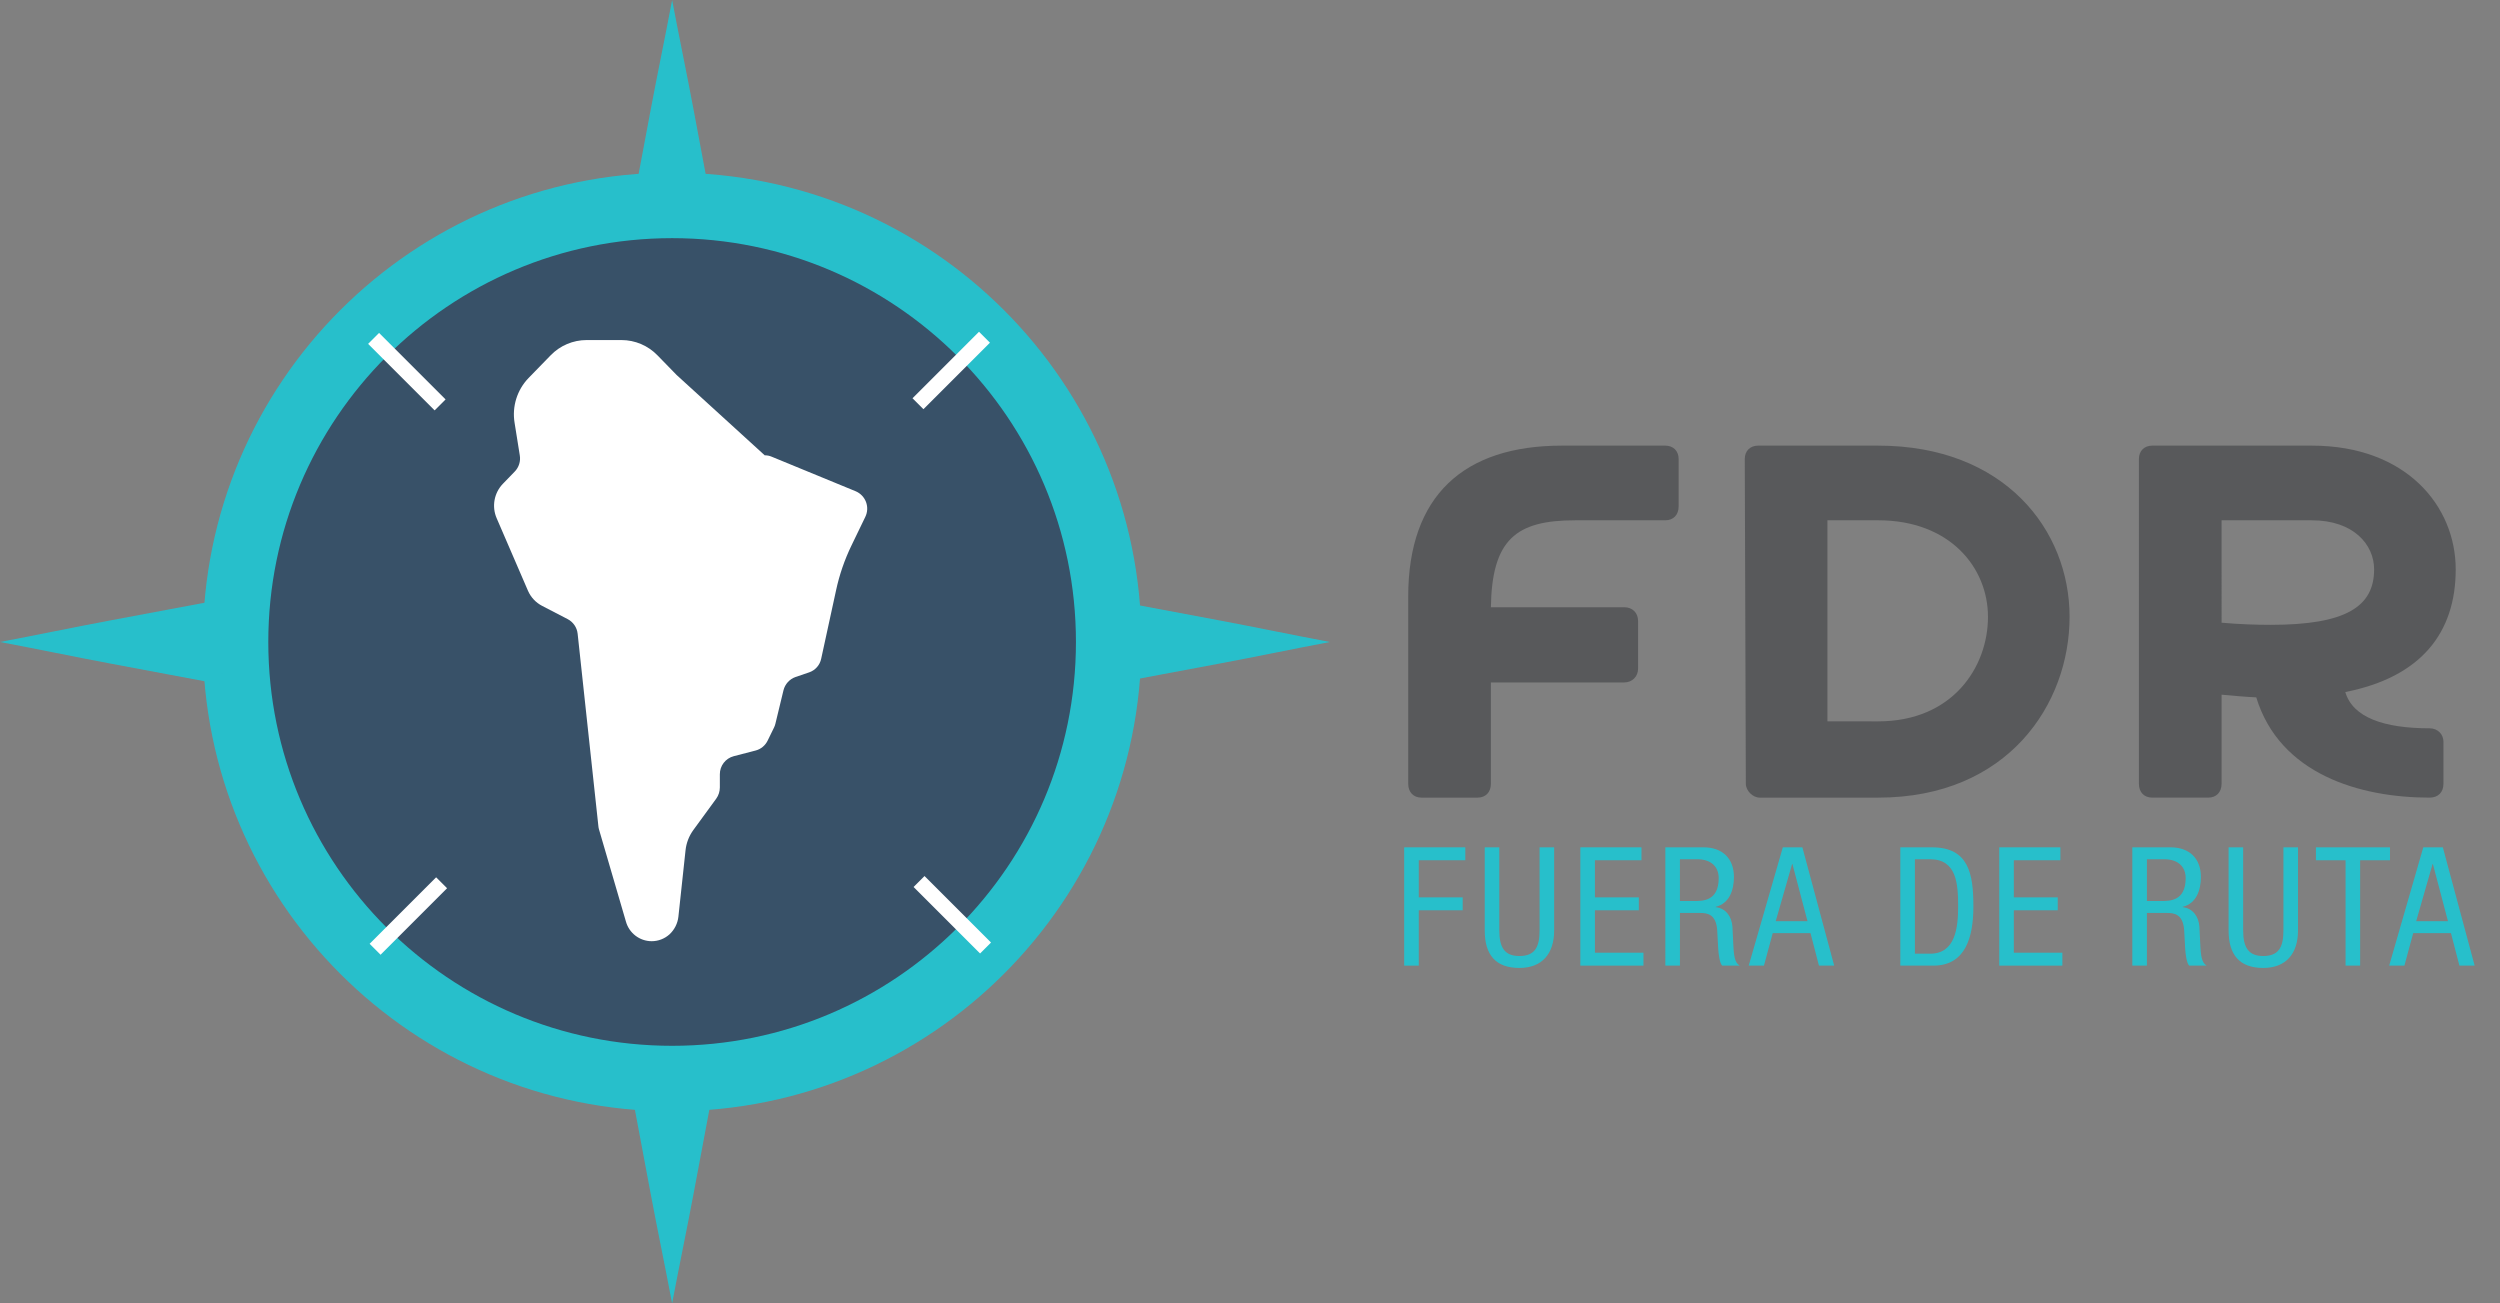 <?xml version="1.0" encoding="utf-8"?>
<!-- Generator: Adobe Illustrator 16.0.0, SVG Export Plug-In . SVG Version: 6.00 Build 0)  -->
<!DOCTYPE svg PUBLIC "-//W3C//DTD SVG 1.1//EN" "http://www.w3.org/Graphics/SVG/1.1/DTD/svg11.dtd">
<svg version="1.1" id="Capa_1" xmlns="http://www.w3.org/2000/svg" xmlns:xlink="http://www.w3.org/1999/xlink" x="0px" y="0px"
	 width="463.471px" height="241.642px" viewBox="0 0 463.471 241.642" enable-background="new 0 0 463.471 241.642"
	 xml:space="preserve">
<rect x="0" y="0" width="463.471" height="241.642" fill="#808080" stroke="none"/>
<g>
	<g>
		<path fill="#58595B" d="M311.199,85.086v8.8c0,1.582-0.988,2.571-2.472,2.571h-16.71c-10.976,0-15.425,3.56-15.623,16.117h24.72
			c1.483,0,2.571,0.989,2.571,2.571v8.8c0,1.483-1.088,2.57-2.571,2.57h-24.72v18.787c0,1.582-0.988,2.57-2.472,2.57h-10.382
			c-1.483,0-2.472-0.988-2.472-2.57v-34.706c0-18.688,10.283-27.982,28.477-27.982h19.182
			C310.211,82.614,311.199,83.603,311.199,85.086z"/>
		<path fill="#58595B" d="M323.658,145.302l-0.198-60.216c0-1.483,0.989-2.472,2.472-2.472h22.248
			c23.434,0,35.496,15.623,35.496,31.74c0,16.116-11.37,33.519-35.496,33.519h-21.951
			C324.943,147.872,323.658,146.587,323.658,145.302z M348.18,133.733c13.843,0,20.368-10.086,20.368-19.38
			c0-9.097-7.021-17.897-20.368-17.897h-9.394v37.277H348.18z"/>
		<path fill="#58595B" d="M452.988,137.49v7.812c0,1.582-0.988,2.57-2.57,2.57c-12.953,0-27.784-4.35-32.135-18.588
			c-2.076-0.1-4.252-0.297-6.428-0.495v16.513c0,1.582-0.988,2.57-2.472,2.57h-10.382c-1.483,0-2.472-0.988-2.472-2.57V85.086
			c0-1.483,0.988-2.472,2.472-2.472h29.564c17.6,0,26.696,11.272,26.696,22.939c0,11.766-6.427,19.973-20.468,22.742
			c1.385,4.746,7.219,6.724,15.623,6.724C452,135.019,452.988,136.205,452.988,137.49z M411.855,115.441
			c3.362,0.296,6.428,0.396,9.098,0.396c13.941,0,19.182-3.362,19.182-10.283c0-4.548-3.758-9.097-11.568-9.097h-16.711V115.441z"/>
	</g>
</g>
<g>
	<path fill="#27BFCB" d="M37.6,119.018c0-48.05,38.955-87.007,87.006-87.007c48.053,0,87.002,38.957,87.002,87.007
		c0,48.051-38.949,87.003-87.002,87.003C76.555,206.021,37.6,167.068,37.6,119.018z"/>
	<path fill="#385168" d="M49.74,119.018c0-41.349,33.518-74.867,74.863-74.867s74.865,33.519,74.865,74.867
		c0,41.344-33.52,74.863-74.865,74.863S49.74,160.361,49.74,119.018z"/>
	<path fill="none" d="M206.422,119.271c10.805,0,21.605,0,32.404,0C228.027,119.271,217.227,119.271,206.422,119.271
		L206.422,119.271z"/>
	<path fill="#27BFCB" d="M123.197,119.271c0,0,0,0,0,0.002C123.205,119.28,123.209,119.285,123.197,119.271z"/>
	<path fill="#27BFCB" d="M123.191,119.271c0.01-0.009,0.002,0,0.006,0C123.152,119.214,123.039,119.085,123.191,119.271z"/>
	<path fill="#FFFFFF" d="M123.197,119.271C123.197,119.271,123.197,119.271,123.197,119.271
		C123.209,119.258,123.205,119.264,123.197,119.271z"/>
	<path fill="#FFFFFF" d="M123.197,119.273c-0.004-0.003,0.004,0.007-0.006-0.003C123.035,119.457,123.152,119.328,123.197,119.273z"
		/>
	<path fill="#FFFFFF" d="M126.068,121.814C126.346,121.936,126.021,121.77,126.068,121.814L126.068,121.814z"/>
	<path fill="#FFFFFF" d="M123.197,119.271C123.197,119.271,123.197,119.271,123.197,119.271c-0.004-0.001,0.004-0.01-0.006-0.001
		c0.01,0.01,0.002,0,0.006,0.003C123.197,119.271,123.197,119.271,123.197,119.271z"/>
	<g>
		<g>
			
				<rect x="174.923" y="59.987" transform="matrix(0.707 0.707 -0.707 0.707 100.237 -104.579)" fill="#FFFFFF" width="2.867" height="17.439"/>
		</g>
		<g>
			
				<rect x="167.845" y="168.187" transform="matrix(0.707 0.707 -0.707 0.707 171.636 -75.168)" fill="#FFFFFF" width="17.439" height="2.869"/>
		</g>
		<g>
			
				<rect x="74.215" y="161.111" transform="matrix(0.707 0.707 -0.707 0.707 142.288 -3.735)" fill="#FFFFFF" width="2.871" height="17.44"/>
		</g>
		<g>
			
				<rect x="66.722" y="67.479" transform="matrix(0.707 0.707 -0.707 0.707 70.81 -33.16)" fill="#FFFFFF" width="17.44" height="2.871"/>
		</g>
	</g>
	<path fill="#27BFCB" d="M40.963,119.018C40.963,119.017,40.963,119.017,40.963,119.018c0-2.667,0.136-5.297,0.336-7.912
		c-6.932,1.295-13.863,2.602-20.791,3.902c-6.842,1.281-13.686,2.72-20.508,4.01c6.834,1.286,13.67,2.723,20.5,4.006
		c6.935,1.305,13.865,2.61,20.801,3.905C41.099,124.314,40.963,121.684,40.963,119.018z"/>
	<path fill="#27BFCB" d="M205.574,119.018L205.574,119.018c0,2.666-0.137,5.297-0.336,7.911c6.93-1.295,13.861-2.6,20.791-3.902
		c6.84-1.279,13.686-2.721,20.508-4.009c-6.836-1.287-13.67-2.722-20.5-4.008c-6.934-1.301-13.865-2.609-20.801-3.904
		C205.438,113.721,205.574,116.351,205.574,119.018z"/>
	<path fill="#27BFCB" d="M124.604,40.963c0.002,0,0.002,0,0.002,0c2.666,0,5.297,0.138,7.91,0.336
		c-1.295-6.93-2.6-13.862-3.902-20.792c-1.279-6.839-2.721-13.685-4.01-20.507c-1.287,6.836-2.723,13.669-4.006,20.501
		c-1.303,6.934-2.611,13.863-3.906,20.798C119.307,41.101,121.938,40.963,124.604,40.963z"/>
	<path fill="#27BFCB" d="M124.604,200.681h-0.002c-2.664,0-5.295-0.138-7.91-0.337c1.295,6.932,2.6,13.861,3.902,20.791
		c1.281,6.841,2.723,13.686,4.01,20.507c1.287-6.834,2.723-13.669,4.008-20.499c1.301-6.936,2.609-13.865,3.904-20.8
		C129.902,200.543,127.271,200.681,124.604,200.681z"/>
</g>
<path fill="#FFFFFF" d="M141.768,84.408h0.021c0.428-0.001,0.852,0.081,1.248,0.249l15.604,6.419
	c0.885,0.375,1.576,1.101,1.914,2.002c0.332,0.902,0.281,1.9-0.146,2.764l-2.537,5.247c-1.293,2.666-2.262,5.476-2.881,8.375
	l-2.75,12.644c-0.238,1.182-1.088,2.146-2.227,2.537l-2.539,0.866c-1.107,0.393-1.943,1.316-2.227,2.457l-1.5,6.206
	c-0.055,0.243-0.139,0.472-0.248,0.692l-1.193,2.438c-0.436,0.901-1.242,1.57-2.209,1.827l-4.07,1.055
	c-1.531,0.399-2.592,1.788-2.578,3.365v2.439c-0.004,0.744-0.24,1.47-0.674,2.076l-4.248,5.82c-0.799,1.104-1.297,2.392-1.439,3.75
	l-1.324,12.314c-0.139,1.245-0.721,2.397-1.633,3.251c-0.91,0.826-2.096,1.287-3.326,1.285c-2.223-0.008-4.168-1.493-4.766-3.633
	l-4.998-17.103c-0.057-0.199-0.096-0.405-0.113-0.614l-3.844-35.66c-0.127-1.162-0.826-2.176-1.863-2.709l-4.709-2.441
	c-1.174-0.605-2.104-1.596-2.633-2.808l-5.805-13.446c-0.939-2.166-0.484-4.685,1.154-6.383l2.193-2.267
	c0.777-0.796,1.127-1.919,0.938-3.017L95.4,78.393c-0.502-3.025,0.459-6.113,2.594-8.32l4.076-4.187
	c1.748-1.817,4.164-2.844,6.684-2.844h6.457c2.523,0,4.938,1.026,6.688,2.844l3.537,3.63L141.768,84.408z"/>
<g>
	<path fill="#27BFCB" d="M260.32,157.085h11.334v2.396h-8.631v6.88h8.14v2.396h-8.14v10.259h-2.703V157.085z"/>
	<path fill="#27BFCB" d="M275.25,157.085h2.703v15.419c0,3.226,1.045,4.73,3.717,4.73c2.888,0,3.748-1.659,3.748-4.73v-15.419h2.703
		v15.419c0,4.208-2.15,6.941-6.451,6.941c-4.393,0-6.42-2.426-6.42-6.941V157.085z"/>
	<path fill="#27BFCB" d="M292.977,157.085h11.334v2.396h-8.632v6.88h8.14v2.396h-8.14v7.863h9v2.396h-11.702V157.085z"/>
	<path fill="#27BFCB" d="M308.736,157.085h7.095c3.44,0,5.621,2.027,5.621,5.498c0,2.396-0.829,4.914-3.379,5.528v0.062
		c1.904,0.215,2.979,1.781,3.103,3.655l0.184,3.747c0.123,2.427,0.522,3.041,1.168,3.44h-3.256
		c-0.461-0.461-0.676-2.089-0.737-3.164l-0.185-3.409c-0.215-3.01-1.873-3.194-3.256-3.194h-3.655v9.768h-2.702V157.085z
		 M311.438,167.036h2.673c1.597,0,4.515,0,4.515-4.238c0-2.15-1.443-3.502-3.962-3.502h-3.226V167.036z"/>
	<path fill="#27BFCB" d="M330.516,157.085h3.625l5.896,21.931h-2.825l-1.566-6.021h-7.003l-1.629,6.021h-2.825L330.516,157.085z
		 M329.195,170.784h5.896l-2.795-10.598h-0.061L329.195,170.784z"/>
	<path fill="#27BFCB" d="M352.297,157.085h5.867c6.818,0,7.679,4.914,7.679,10.965c0,5.529-1.382,10.966-7.402,10.966h-6.144
		V157.085z M355,176.804h2.826c4.669,0,5.191-4.791,5.191-8.723c0-4.239-0.277-8.785-5.191-8.785H355V176.804z"/>
	<path fill="#27BFCB" d="M370.638,157.085h11.334v2.396h-8.632v6.88h8.141v2.396h-8.141v7.863h9v2.396h-11.702V157.085z"/>
	<path fill="#27BFCB" d="M395.307,157.085h7.095c3.44,0,5.621,2.027,5.621,5.498c0,2.396-0.829,4.914-3.379,5.528v0.062
		c1.904,0.215,2.979,1.781,3.103,3.655l0.184,3.747c0.123,2.427,0.522,3.041,1.168,3.44h-3.256
		c-0.461-0.461-0.676-2.089-0.737-3.164l-0.185-3.409c-0.215-3.01-1.873-3.194-3.256-3.194h-3.655v9.768h-2.702V157.085z
		 M398.009,167.036h2.673c1.597,0,4.515,0,4.515-4.238c0-2.15-1.443-3.502-3.962-3.502h-3.226V167.036z"/>
	<path fill="#27BFCB" d="M413.154,157.085h2.703v15.419c0,3.226,1.044,4.73,3.717,4.73c2.887,0,3.746-1.659,3.746-4.73v-15.419
		h2.703v15.419c0,4.208-2.149,6.941-6.449,6.941c-4.393,0-6.42-2.426-6.42-6.941V157.085z"/>
	<path fill="#27BFCB" d="M437.545,179.016h-2.703V159.48h-5.498v-2.396h13.73v2.396h-5.529V179.016z"/>
	<path fill="#27BFCB" d="M449.25,157.085h3.625l5.896,21.931h-2.825l-1.566-6.021h-7.003l-1.629,6.021h-2.825L449.25,157.085z
		 M447.93,170.784h5.896l-2.795-10.598h-0.061L447.93,170.784z"/>
</g>
</svg>
